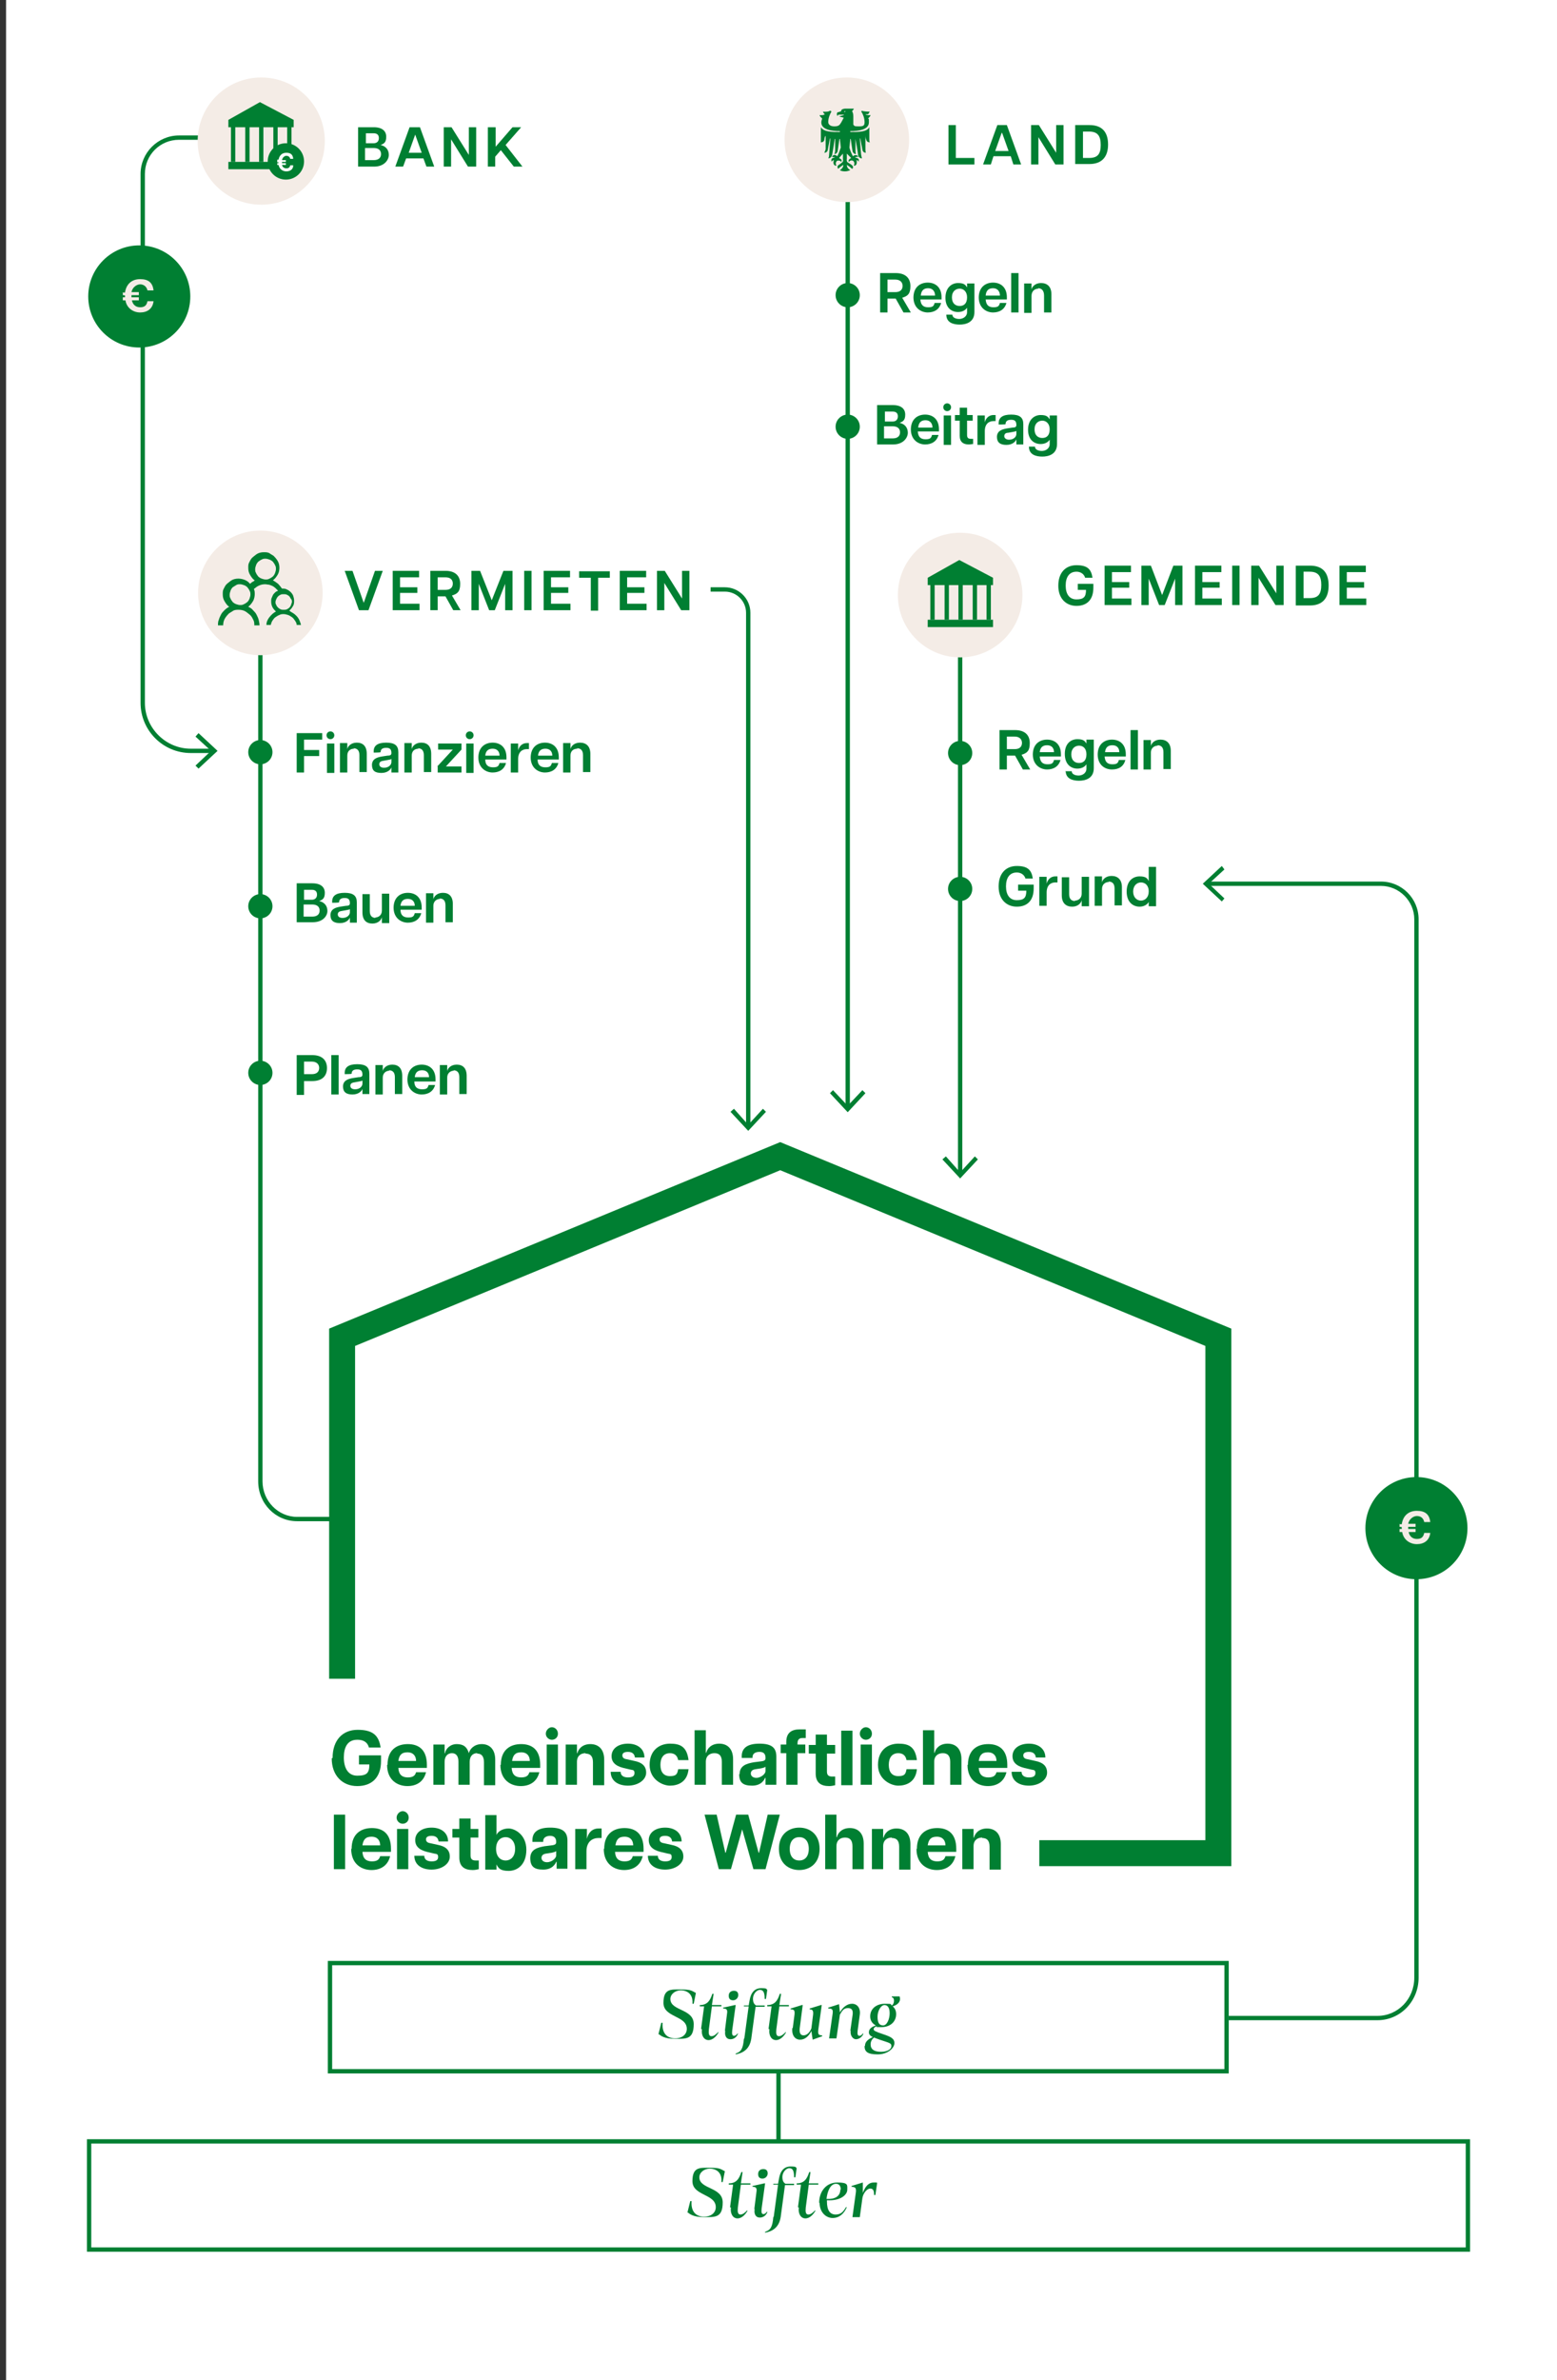 <?xml version="1.0" encoding="UTF-8"?><svg xmlns="http://www.w3.org/2000/svg" id="Ebene_1" version="1.1" viewBox="0 0 360 550"><rect x="0" y="0" width="360" height="550" fill="#333333" stroke="none"/><defs><style>.st0 {
        fill: #f4ece6;
      }

      .st1 {
        fill: #007f32;
      }

      .st2 {
        fill: #fff;
      }</style></defs><g id="HG"><rect class="st2" x="1.4" width="358.6" height="550"/></g><g id="Zeichnung_in_Pfad"><path class="st1" d="M284.2,479.1H75.8v-26h208.3v26h0ZM76.8,478.1h206.3v-24H76.8v24Z"/><polygon class="st1" points="284.7 431.2 240.3 431.2 240.3 425.2 278.7 425.2 278.7 311 180.4 270.4 82.1 311 82.1 387.9 76.1 387.9 76.1 307 180.4 263.9 181.6 264.4 284.7 307 284.7 431.2"/><path class="st1" d="M339.9,520.3H20.1v-26h319.8v26h0ZM21.1,519.3h317.8v-24H21.1v24Z"/><g><rect class="st1" x="195.5" y="39.9" width="1" height="216"/><polygon class="st1" points="191.9 252.6 192.6 251.9 196 255.5 199.4 251.9 200.1 252.6 196 257 191.9 252.6"/></g><circle class="st0" cx="195.8" cy="32.3" r="14.4"/><circle class="st1" cx="196" cy="68.2" r="2.8"/><circle class="st1" cx="196" cy="98.6" r="2.8"/><g><rect class="st1" x="221.5" y="137.6" width="1" height="133.7"/><polygon class="st1" points="217.9 267.9 218.7 267.2 222 270.9 225.4 267.2 226.1 267.9 222 272.3 217.9 267.9"/></g><circle cx="222" cy="137.6" r="2.8"/><circle class="st1" cx="222" cy="174" r="2.8"/><circle class="st1" cx="222" cy="205.4" r="2.8"/><g><path class="st1" d="M318.5,466.8h-34.4v-1h34.4c4.7,0,8.5-3.9,8.5-8.8v-244.6c0-4.2-3.5-7.7-7.7-7.7h-40.1v-1h40.1c4.8,0,8.7,3.9,8.7,8.7v244.6c0,5.4-4.2,9.8-9.5,9.8Z"/><polygon class="st1" points="282.5 200.1 283.1 200.9 279.5 204.2 283.1 207.6 282.5 208.3 278.1 204.2 282.5 200.1"/></g><path class="st1" d="M80.4,351.5h-11.7c-5,0-9-4.1-9-9.2v-196.6h1v196.6c0,4.5,3.6,8.2,8,8.2h11.7v1Z"/><g><path class="st1" d="M49.2,174h-5.1c-6.4,0-11.6-5.2-11.6-11.6V40.2c0-4.9,4-8.9,8.9-8.9h6.2v1h-6.2c-4.4,0-7.9,3.5-7.9,7.9v122.2c0,5.8,4.8,10.6,10.6,10.6h5.1s0,1,0,1Z"/><polygon class="st1" points="45.9 177.6 45.2 176.9 48.8 173.5 45.2 170.2 45.9 169.4 50.3 173.5 45.9 177.6"/></g><g><path class="st1" d="M173.5,260.2h-1v-118.6c0-2.7-2.2-4.9-4.9-4.9h-3.3v-1h3.3c3.2,0,5.9,2.6,5.9,5.9v118.6Z"/><polygon class="st1" points="177.1 256.9 176.4 256.2 173 259.9 169.7 256.2 168.9 256.9 173 261.3 177.1 256.9"/></g><circle class="st1" cx="60.2" cy="247.9" r="2.8"/><circle class="st1" cx="60.2" cy="209.4" r="2.8"/><circle class="st1" cx="60.2" cy="173.8" r="2.8"/><path class="st1" d="M200.7,26.4c.2-.2.3-.5.4-.6,0,0-.9,0-1.4-.1,0,0,0,0,0,0-.1,0-.2,0-.3-.1-.2,0-.3.1-.2.3.3.4.7,1.4.7,2.3s-.3,1-1.4,1-.9-.1-1.2-.4c0-.5,0-1,0-1.6s0-1.1-.3-1.5c.2-.2.4-.4.4-.6h-1.8c-.8,0-1.2.3-1.1.6l-.6.2c-.3,0-.4.2-.4.4s0,.4.2.5h0c0-.1,0-.3.3-.3h1.1c0,0,0,0,0,.1l-1.1.3,1.1.3c-.2.3-.3.6-.5.9,0,.1-.2.3-.3.5-.3.5-.8.6-1.4.6-1,0-1.4-.5-1.4-1,0-.9.4-1.9.7-2.3,0-.1,0-.3-.2-.3-.1,0-.2,0-.3.1,0,0,0,0,0,0-.5.2-1.4.1-1.4.1,0,.2.2.4.4.6-.3.3-1.2.2-1.2.2,0,.2.3.5.6.8-.1.3-.2.6-.2.9,0,1.7,2.5,2,4.3,2v.2c-1.9,0-3.7,0-4.4-1.1,0,.1,0,.3,0,.4h0v2.4c0,.5,0,.7,0,.7,0,0,.7,0,.8-.6,0-.3.1-.6.2-.9,0,0,0,0,.1.1v3c-.2.6-.3.8-.3.8,0,0,.7,0,.8-.7.1-.7.4-2,.5-2.6,0,0,.1,0,.1,0l-.3,3.7c0,.7-.2.9-.2.9,0,0,.7,0,.9-.8.2-1,.5-3,.6-3.7,0,0,.1,0,.1,0v2.6c0,.7-.2.9-.2.9,0,0,.7,0,.8-.8.1-.8.3-2,.4-2.7h.1l.2,2c-.3.8-.5,1.5-.8,2l-.3-.2c-.3-.2-.8-.1-.9.4,0,0,.3-.1.7.1-.6,0-1.1.3-.8,1,0,0,0-.3.5-.4h0c0,.1-.1.3-.1.5,0,.6.3.8.7.8-.3-.5-.1-1.1.3-1.2.3,0,.6,0,.8.3.2-.2.1-.6-.2-.7l-.3-.2.9-1v1.2c.1.6,0,.7-.4,1-.3.2-.5.4-.7.5-.3.3-.1.7,0,.8.2-.2.7-.6,1.2-.9,0,.4-.2.7-.5,1l-.3.2c.2.2.7.3,1.2.3s1-.2,1.2-.3l-.3-.2c-.3-.2-.5-.6-.5-1,.5.3,1,.7,1.2.9.2,0,.4-.5,0-.8-.2-.2-.4-.3-.7-.5-.4-.2-.6-.4-.5-1v-1.2c0,0,1,1,1,1l-.3.2c-.3.2-.4.5-.2.7.1-.2.4-.4.8-.3.4.1.6.7.3,1.2.3,0,.7-.1.7-.8s0-.3-.1-.5h0c.5,0,.5.4.5.4.3-.7-.2-.9-.8-1,.4-.3.7-.1.7-.1,0-.5-.6-.5-.9-.4l-.3.2c-.3-.6-.6-1.2-.8-2l.2-2h.1c.1.8.3,2,.4,2.7.1.8.8.8.8.8,0,0-.1-.3-.1-.9v-2.6s0,0,0,0c.1.6.5,2.7.6,3.7.1.8.9.8.9.8,0,0-.1-.3-.2-.9l-.3-3.7c0,0,.1,0,.1,0,.1.6.4,1.9.5,2.6.1.7.8.7.8.7,0,0-.1-.2-.1-.8v-3c-.1,0,0,0,0-.1,0,.3.1.7.2.9.1.6.8.6.8.6,0,0-.1-.2-.1-.7v-2.4h0c0-.1,0-.2,0-.4-.6,1.1-2.4,1.1-4.4,1.1v-.2c1.8,0,4.3-.3,4.3-2s0-.5-.2-.9c.2-.2.5-.5.6-.8,0,0-.9.1-1.2-.2M195.4,25.9c-.1,0-.2,0-.2-.2,0,0,0,0,0,0h.3s0,0,0,0c0,0-.1.2-.2.2"/><g><circle class="st1" cx="32.2" cy="68.5" r="11.8"/><path class="st0" d="M28.3,67.6h.6c.3-2,1.6-3.1,3.5-3.1s2.9.8,3.1,2.6h-1.4c-.2-.9-.9-1.4-1.7-1.4s-1.8.7-2,1.8h1.7v.7h-1.7c0,.2,0,.4,0,.5h1.7v.7h-1.6c.2,1,.9,1.6,1.9,1.6s1.5-.4,1.7-1.4h1.4c-.2,1.8-1.5,2.6-3.1,2.6s-3.1-1-3.4-2.8h-.6v-.7h.5c0-.1,0-.2,0-.4h0c0-.1-.5-.1-.5-.1v-.7h0Z"/></g><g><circle class="st1" cx="327.5" cy="353.1" r="11.8"/><path class="st0" d="M323.5,352.2h.6c.3-2,1.6-3.1,3.5-3.1s2.9.8,3.1,2.6h-1.4c-.2-1-.9-1.4-1.7-1.4s-1.8.7-2,1.8h1.7v.7h-1.7c0,.2,0,.4,0,.5h1.7v.7h-1.6c.2,1,.9,1.6,1.9,1.6s1.5-.4,1.7-1.4h1.4c-.2,1.8-1.5,2.6-3.1,2.6s-3.1-1-3.4-2.8h-.6v-.7h.5v-.4h0c0-.1-.5-.1-.5-.1v-.7h0Z"/></g><circle class="st0" cx="222" cy="137.5" r="14.4"/><circle class="st0" cx="60.2" cy="137" r="14.4"/><g><polygon class="st1" points="221.8 129.4 214.5 133.5 214.5 135.2 215.1 135.2 215.1 143.2 216.1 143.2 216.1 135.2 218.4 135.2 218.4 143.2 219.4 143.2 219.4 135.2 221.6 135.2 221.6 143.2 222.6 143.2 222.6 135.2 224.9 135.2 224.9 143.2 225.9 143.2 225.9 135.2 228.1 135.2 228.1 143.2 229.1 143.2 229.1 135.2 229.6 135.2 229.6 133.5 221.8 129.4"/><rect class="st1" x="214.5" y="143.2" width="15.1" height="1.7"/></g><path class="st1" d="M67.3,141.4c.6.3,1.1.7,1.5,1.2.4.5.6,1.1.8,1.8h-1c0-.4-.2-.7-.4-1s-.4-.6-.7-.8-.6-.4-.9-.5c-.3-.1-.7-.2-1-.2s-.7,0-1,.2c-.3.1-.6.3-.9.5s-.5.5-.7.8-.3.6-.4,1h-1c0-.7.3-1.3.7-1.8.4-.5.9-1,1.5-1.3-.3-.3-.6-.6-.8-1-.2-.4-.3-.8-.3-1.3,0-.3,0-.6.1-.8s.2-.5.3-.7.3-.4.5-.6c.2-.2.4-.3.7-.4-.2-.2-.4-.4-.6-.6-.2-.2-.5-.4-.7-.5s-.5-.2-.8-.3c-.3,0-.6-.1-.9-.1-.5,0-1,.1-1.4.3-.5.2-.8.5-1.2.8.2.4.2.8.2,1.2s-.1,1.1-.4,1.6-.6.9-1.1,1.3c.4.2.8.4,1.1.8.3.3.6.6.8,1,.2.4.4.8.5,1.2.1.4.2.9.2,1.3h-1.2c0-.5,0-.9-.3-1.4-.2-.4-.4-.8-.8-1.1s-.7-.6-1.1-.8-.9-.3-1.4-.3-1,0-1.4.3-.8.4-1.1.8c-.3.3-.6.7-.8,1.1s-.3.9-.3,1.4h-1.2c0-.4,0-.9.2-1.3.1-.4.3-.8.5-1.2s.5-.7.8-1,.7-.6,1.1-.8c-.5-.3-.8-.8-1.1-1.3s-.4-1-.4-1.6,0-.9.3-1.4c.2-.4.4-.8.8-1.1s.7-.6,1.1-.8.9-.3,1.4-.3,1,.1,1.5.3.9.5,1.2.9c.2-.1.3-.3.5-.4.2-.1.4-.2.6-.4-.5-.3-.8-.8-1.1-1.3s-.4-1-.4-1.6,0-.9.3-1.4c.2-.4.4-.8.8-1.1s.7-.6,1.1-.8.9-.3,1.4-.3,1,0,1.4.3.8.4,1.1.8c.3.3.6.7.8,1.1.2.4.3.9.3,1.4s-.1,1.1-.4,1.6-.6.9-1.1,1.3c.4.2.8.5,1.2.8.3.3.6.7.9,1.1.4,0,.8,0,1.1.2.3.1.7.4.9.6.3.3.5.6.6.9s.2.7.2,1.1,0,.9-.3,1.3c-.2.4-.5.7-.8,1h0ZM55.5,139.8c.3,0,.6,0,.9-.2.3-.1.5-.3.8-.5.2-.2.4-.5.5-.8s.2-.6.2-.9c0-.3,0-.6-.2-.9-.1-.3-.3-.5-.5-.8-.2-.2-.5-.4-.8-.5s-.6-.2-.9-.2c-.3,0-.6,0-.9.2s-.5.3-.8.5c-.2.2-.4.5-.5.8s-.2.6-.2.9c0,.3,0,.6.2.9.1.3.3.5.5.8.2.2.5.4.8.5s.6.2.9.2ZM59,131.5c0,.3,0,.6.2.9.1.3.3.5.5.8.2.2.5.4.8.5s.6.2.9.2c.3,0,.6,0,.9-.2.3-.1.5-.3.8-.5.2-.2.4-.5.5-.8s.2-.6.2-.9c0-.3,0-.6-.2-.9-.1-.3-.3-.5-.5-.8-.2-.2-.5-.4-.8-.5s-.6-.2-.9-.2c-.3,0-.6,0-.9.2-.3.1-.5.3-.8.5-.2.2-.4.5-.5.8s-.2.6-.2.9ZM65.6,137.3c-.3,0-.5,0-.7.1-.2.1-.4.2-.6.4s-.3.4-.4.6-.2.5-.2.7,0,.5.2.7c0,.2.2.4.4.6s.4.3.6.4c.2.1.5.1.7.1s.5,0,.7-.1c.2-.1.4-.2.6-.4s.3-.4.4-.6c0-.2.2-.5.2-.7s0-.5-.2-.7-.2-.4-.4-.6-.4-.3-.6-.4c-.2-.1-.5-.1-.7-.1Z"/><circle class="st0" cx="60.4" cy="32.6" r="14.7"/><rect class="st1" x="179.5" y="478.9" width="1" height="15.7"/><g><polygon class="st1" points="60.1 23.6 52.8 27.7 52.8 29.4 53.4 29.4 53.4 37.4 54.4 37.4 54.4 29.4 56.7 29.4 56.7 37.4 57.7 37.4 57.7 29.4 59.9 29.4 59.9 37.4 60.9 37.4 60.9 29.4 63.2 29.4 63.2 37.4 64.2 37.4 64.2 29.4 66.4 29.4 66.4 37.4 67.4 37.4 67.4 29.4 67.9 29.4 67.9 27.7 60.1 23.6"/><rect class="st1" x="52.8" y="37.4" width="15.2" height="1.7"/></g><g><circle class="st1" cx="66.1" cy="37.3" r="4.2"/><path class="st2" d="M64.1,36.9h.3c.2-1,.8-1.6,1.8-1.6s1.5.4,1.6,1.4h-.7c-.1-.5-.5-.7-.9-.7s-.9.4-1,1h.9v.4h-.9v.3h.9v.4h-.9c.1.5.5.8,1,.8s.8-.2.9-.7h.7c0,1-.8,1.4-1.6,1.4s-1.6-.5-1.8-1.5h-.3v-.4h.3v-.2h0c0,0-.3,0-.3,0,0,0,0-.4,0-.4Z"/></g></g><g id="Text_in_Pfade"><g><path class="st1" d="M219.3,28.9h1.7v7.6h4.3v1.5h-6v-9.1h0Z"/><path class="st1" d="M230.6,28.9h2.2l3.3,9.1h-1.8l-.6-1.9h-4l-.6,1.9h-1.8l3.3-9.1h0ZM233.2,34.9l-1.5-4.2h-.1l-1.5,4.2h3.1,0Z"/><path class="st1" d="M238.4,28.9h1.8l4,6.4h0v-6.4h1.7v9.1h-1.9l-3.9-6.3h0v6.3h-1.7v-9.1h0Z"/><path class="st1" d="M248.6,28.9h3.3c2.9,0,4.3,1.6,4.3,4.5s-1.5,4.5-4.3,4.5h-3.3v-9.1h0ZM254.5,33.5c0-2.1-.7-3.1-2.7-3.1h-1.4v6.1h1.4c2,0,2.7-.9,2.7-3Z"/></g><g><path class="st1" d="M79.7,131.9h1.8l2.6,7.4h0l2.6-7.4h1.8l-3.3,9.1h-2.2l-3.3-9.1Z"/><path class="st1" d="M90.8,131.9h6.1v1.5h-4.4v2.3h4v1.3h-4v2.5h4.5v1.5h-6.2v-9.1h0Z"/><path class="st1" d="M99.4,131.9h3.6c2.3,0,3.4,1.2,3.4,3s-.6,2.3-1.9,2.7l2,3.4h-1.7l-1.8-3.2h-1.8v3.2h-1.7v-9.1h0ZM104.7,134.9c0-.9-.5-1.5-1.7-1.5h-1.8v2.9h1.8c1.2,0,1.7-.6,1.7-1.5Z"/><path class="st1" d="M108.9,131.9h2.1l2.7,6.8,2.7-6.8h2.1v9.1h-1.7v-6.1h0l-2.4,6.1h-1.3l-2.4-6.1h0v6.1h-1.7v-9.1h0Z"/><path class="st1" d="M121.2,131.9h1.7v9.1h-1.7v-9.1Z"/><path class="st1" d="M125.7,131.9h6.1v1.5h-4.4v2.3h4v1.3h-4v2.5h4.5v1.5h-6.2v-9.1h0Z"/><path class="st1" d="M136.6,133.5h-2.7v-1.5h7.1v1.5h-2.7v7.6h-1.7v-7.6Z"/><path class="st1" d="M143.3,131.9h6.1v1.5h-4.4v2.3h4v1.3h-4v2.5h4.5v1.5h-6.2v-9.1h0Z"/><path class="st1" d="M151.9,131.9h1.8l4,6.4h0v-6.4h1.7v9.1h-1.9l-3.9-6.3h0v6.3h-1.7v-9.1h0Z"/></g><g><path class="st1" d="M82.8,29.4h3.6c2,0,2.9.9,2.9,2.2s-.5,1.6-1.3,1.9c1.3.3,1.9,1.2,1.9,2.3s-1,2.7-3.4,2.7h-3.7v-9.1ZM87.6,31.9c0-.8-.5-1.1-1.2-1.1h-1.8v2.3h1.8c.7,0,1.2-.4,1.2-1.2ZM88.1,35.6c0-.8-.5-1.4-1.7-1.4h-2v2.8h2c1.2,0,1.7-.6,1.7-1.4Z"/><path class="st1" d="M94.9,29.4h2.2l3.3,9.1h-1.8l-.7-1.9h-4l-.7,1.9h-1.8s3.3-9.1,3.3-9.1ZM97.5,35.3l-1.5-4.2h0l-1.5,4.2h3.1,0Z"/><path class="st1" d="M102.6,29.4h1.8l4,6.4h0v-6.4h1.7v9.1h-1.9l-3.9-6.3h0v6.3h-1.7v-9.1h0Z"/><path class="st1" d="M112.9,29.4h1.7v4.5l3.9-4.5h2l-3.6,4.1,3.9,5h-2l-3-3.8-1.3,1.5v2.3h-1.7v-9.1h0Z"/></g><g><path class="st1" d="M68.6,169.4h5.9v1.5h-4.2v2.4h3.5v1.4h-3.5v3.8h-1.7v-9.1h0Z"/><path class="st1" d="M75.5,169.9c0-.5.4-.9.9-.9s.9.4.9.9-.4.9-.9.9-.9-.4-.9-.9ZM75.6,171.8h1.7v6.8h-1.7v-6.8Z"/><path class="st1" d="M81.9,173c-.9,0-1.6.5-1.6,1.6v3.9h-1.7v-6.8h1.7v1.4h0c.1-.6.8-1.5,2.2-1.5s2.3.8,2.3,2.6v4.2h-1.7v-3.9c0-1.1-.5-1.6-1.4-1.6Z"/><path class="st1" d="M86,176.8c0-1.4,1.1-1.8,2.3-2l1.3-.2c.7,0,.9-.2.9-.6h0c0-1-.5-1.2-1.2-1.2s-1.3.2-1.3,1h0c0,.1-1.6.1-1.6.1v-.3c0-1.3.9-2,2.9-2s2.8.7,2.8,2.2v4.7h-1.6v-1.2h0c-.1.4-.8,1.3-2.3,1.3s-2.2-.5-2.2-1.9h0ZM90.5,176.2v-.9c0,.2-.4.2-.8.3l-1.1.2c-.7.1-.9.4-.9.8s.3.8,1.1.8c1.1,0,1.7-.7,1.7-1.3h0Z"/><path class="st1" d="M96.8,173c-.9,0-1.6.5-1.6,1.6v3.9h-1.7v-6.8h1.7v1.4h0c.1-.6.8-1.5,2.2-1.5s2.3.8,2.3,2.6v4.2h-1.7v-3.9c0-1.1-.5-1.6-1.4-1.6Z"/><path class="st1" d="M101.1,177.1l3.6-3.9h-3.4v-1.4h5.4v1.4l-3.6,3.9h3.6v1.4h-5.5s0-1.4,0-1.4Z"/><path class="st1" d="M107.7,169.9c0-.5.4-.9.9-.9s.9.4.9.9-.4.9-.9.9-.9-.4-.9-.9ZM107.8,171.8h1.7v6.8h-1.7v-6.8Z"/><path class="st1" d="M110.6,175.1c0-2.5,1.6-3.5,3.3-3.5s3.2,1,3.2,3.4,0,.4,0,.5h-4.9c0,1.3.7,1.8,1.8,1.8s1.3-.3,1.5-1h1.5c-.4,1.5-1.6,2.2-3.1,2.2s-3.3-1-3.3-3.5h0ZM115.5,174.6c0-.9-.5-1.6-1.6-1.6s-1.6.6-1.7,1.6h3.3,0Z"/><path class="st1" d="M118.1,171.8h1.7v1.6h0c.2-.9.9-1.7,2-1.7s.3,0,.5,0v1.4c-.2,0-.3,0-.5,0-1.1,0-2,.7-2,2.3v3.1h-1.7v-6.8h0Z"/><path class="st1" d="M122.7,175.1c0-2.5,1.6-3.5,3.3-3.5s3.2,1,3.2,3.4,0,.4,0,.5h-4.9c0,1.3.7,1.8,1.8,1.8s1.3-.3,1.5-1h1.5c-.4,1.5-1.6,2.2-3.1,2.2s-3.3-1-3.3-3.5h0ZM127.7,174.6c0-.9-.5-1.6-1.6-1.6s-1.6.6-1.7,1.6h3.3,0Z"/><path class="st1" d="M133.5,173c-.9,0-1.6.5-1.6,1.6v3.9h-1.7v-6.8h1.7v1.4h0c.1-.6.8-1.5,2.2-1.5s2.4.8,2.4,2.6v4.2h-1.7v-3.9c0-1.1-.5-1.6-1.4-1.6Z"/></g><g><path class="st1" d="M68.6,204.1h3.6c2,0,2.9.9,2.9,2.2s-.5,1.6-1.3,1.9c1.3.3,1.9,1.2,1.9,2.3s-1,2.6-3.4,2.6h-3.7v-9.1h0ZM73.3,206.7c0-.8-.5-1.1-1.2-1.1h-1.8v2.3h1.8c.7,0,1.2-.4,1.2-1.2ZM73.9,210.4c0-.8-.5-1.4-1.7-1.4h-2v2.8h2c1.2,0,1.7-.6,1.7-1.4Z"/><path class="st1" d="M76.4,211.5c0-1.4,1.1-1.8,2.3-2l1.3-.2c.7,0,.9-.2.9-.6h0c0-1-.5-1.2-1.2-1.2s-1.3.2-1.3,1h0c0,.1-1.6.1-1.6.1v-.3c0-1.3.9-2,2.9-2s2.8.7,2.8,2.2v4.7h-1.6v-1.2h0c-.1.4-.8,1.3-2.3,1.3s-2.2-.6-2.2-1.9h0ZM80.9,210.9v-.9c0,.2-.4.2-.8.3l-1.1.2c-.7.1-.9.4-.9.8s.3.8,1.1.8c1.1,0,1.7-.7,1.7-1.3h0Z"/><path class="st1" d="M86.7,212c.9,0,1.6-.6,1.6-1.6v-3.9h1.7v6.8h-1.7v-1.4h0c-.1.6-.8,1.5-2.2,1.5s-2.3-.8-2.3-2.6v-4.2h1.7v3.9c0,1.1.5,1.6,1.4,1.6Z"/><path class="st1" d="M91,209.8c0-2.5,1.6-3.5,3.3-3.5s3.2,1,3.2,3.4,0,.4,0,.5h-4.9c0,1.3.7,1.8,1.8,1.8s1.3-.3,1.5-1h1.5c-.4,1.5-1.6,2.2-3.1,2.2s-3.3-1-3.3-3.5h0ZM95.9,209.3c0-.9-.5-1.6-1.6-1.6s-1.6.6-1.7,1.6h3.3,0Z"/><path class="st1" d="M101.8,207.7c-.9,0-1.6.6-1.6,1.6v3.9h-1.7v-6.8h1.7v1.4h0c.1-.6.8-1.5,2.2-1.5s2.3.8,2.3,2.6v4.2h-1.7v-3.9c0-1.1-.5-1.6-1.4-1.6Z"/></g><g><path class="st1" d="M68.6,243.8h3.6c2.3,0,3.4,1.2,3.4,3s-1.1,3-3.4,3h-1.9v3.2h-1.7v-9.1h0ZM73.8,246.8c0-.9-.6-1.5-1.7-1.5h-1.8v2.9h1.8c1.2,0,1.7-.6,1.7-1.5Z"/><path class="st1" d="M76.6,243.8h1.7v9.1h-1.7v-9.1Z"/><path class="st1" d="M79.3,251.1c0-1.4,1.1-1.8,2.3-2l1.3-.2c.7,0,.9-.2.9-.6h0c0-1-.5-1.2-1.2-1.2s-1.3.2-1.3,1h0c0,.1-1.6.1-1.6.1v-.3c0-1.3.9-2,2.9-2s2.8.7,2.8,2.2v4.7h-1.6v-1.2h0c-.1.4-.8,1.3-2.3,1.3s-2.2-.6-2.2-1.9h0ZM83.8,250.5v-.9c0,.2-.4.2-.8.3l-1.1.2c-.7.1-.9.4-.9.8s.3.8,1.1.8c1.1,0,1.7-.7,1.7-1.3h0Z"/><path class="st1" d="M90.1,247.4c-.9,0-1.6.6-1.6,1.6v3.9h-1.7v-6.8h1.7v1.4h0c.1-.6.8-1.5,2.2-1.5s2.3.8,2.3,2.6v4.2h-1.7v-3.9c0-1.1-.5-1.6-1.4-1.6Z"/><path class="st1" d="M94.2,249.5c0-2.5,1.6-3.5,3.3-3.5s3.2,1,3.2,3.4,0,.4,0,.5h-4.9c0,1.3.7,1.8,1.8,1.8s1.3-.3,1.5-1h1.5c-.4,1.5-1.6,2.2-3.1,2.2s-3.3-1-3.3-3.5h0ZM99.2,248.9c0-.9-.5-1.6-1.6-1.6s-1.6.6-1.7,1.6h3.3,0Z"/><path class="st1" d="M105,247.4c-.9,0-1.6.6-1.6,1.6v3.9h-1.7v-6.8h1.7v1.4h0c.1-.6.8-1.5,2.2-1.5s2.3.8,2.3,2.6v4.2h-1.7v-3.9c0-1.1-.5-1.6-1.4-1.6Z"/></g><g><path class="st1" d="M76.9,406.2c0-4.1,2.3-6.5,5.8-6.5s4.9,1.3,5.3,4.1h-2.7c-.4-1.5-1.6-1.8-2.7-1.8-2.3,0-3.1,1.8-3.1,4.1s.9,4.2,3.1,4.2,2.8-.6,2.8-2.6h-2.4v-2.1h5.1v1.3c0,3.8-2.1,5.8-5.5,5.8s-5.9-2.4-5.9-6.4h0Z"/><path class="st1" d="M89.6,407.8c0-3.5,2.2-4.8,4.7-4.8s4.4,1.3,4.4,4.8,0,.5,0,.7h-6.6c.1,1.6.9,2.2,2.2,2.2s1.7-.5,1.9-1.2h2.3c-.5,2.1-2.1,3.2-4.3,3.2s-4.7-1.3-4.7-4.9h0ZM96.2,406.9c0-1.1-.6-2-2-2s-1.9.7-2.1,2h4.2Z"/><path class="st1" d="M110.3,405.1c-.9,0-1.7.6-1.7,2v5.3h-2.6v-5.3c0-1.4-.6-2-1.5-2s-1.7.6-1.7,2v5.3h-2.6v-9.3h2.6v2h.1c.1-.9,1.1-2.1,2.7-2.1s2.4.7,2.8,2.1c.2-.9,1.2-2.1,3-2.1s3.1,1.2,3.1,3.6v5.9h-2.6v-5.3c0-1.4-.6-2-1.5-2h0Z"/><path class="st1" d="M115.8,407.8c0-3.5,2.2-4.8,4.7-4.8s4.4,1.3,4.4,4.8,0,.5,0,.7h-6.6c.1,1.6.9,2.2,2.2,2.2s1.7-.5,1.9-1.2h2.3c-.5,2.1-2.1,3.2-4.3,3.2s-4.7-1.3-4.7-4.9h0ZM122.5,406.9c0-1.1-.6-2-2-2s-1.9.7-2.1,2h4.2Z"/><path class="st1" d="M126.2,400.6c0-.8.7-1.5,1.4-1.5s1.4.6,1.4,1.5-.7,1.4-1.4,1.4-1.4-.6-1.4-1.4ZM126.4,403.1h2.6v9.3h-2.6v-9.3Z"/><path class="st1" d="M135.4,405.1c-1.1,0-2,.6-2,2v5.3h-2.6v-9.3h2.6v2h.1c.2-.9,1.1-2.1,3-2.1s3.2,1.2,3.2,3.6v5.9h-2.6v-5.3c0-1.4-.6-2-1.7-2h0Z"/><path class="st1" d="M141.1,409.4h2.4c0,.9.7,1.3,1.7,1.3s1.5-.3,1.5-1-.3-.7-.9-.8l-1.7-.4c-2-.5-2.7-1.5-2.7-2.7,0-1.8,1.6-2.9,3.8-2.9s3.8,1.2,3.8,3.2h-2.2c-.1-.9-.7-1.3-1.6-1.3s-1.3.3-1.3.8.3.8,1,.9l1.8.4c1.5.3,2.7,1,2.7,2.7s-1.9,3-4.2,3-4-1.1-4-3.2h0Z"/><path class="st1" d="M150.2,407.8c0-3.5,2.4-4.9,4.7-4.9s3.9.6,4.3,3.8h-2.4c-.2-1.1-.9-1.6-1.9-1.6-1.5,0-2.2,1.1-2.2,2.7s.7,2.6,2.2,2.6,1.7-.5,1.9-1.6h2.4c-.3,3.1-2.6,3.8-4.3,3.8s-4.7-1.4-4.7-4.8h0Z"/><path class="st1" d="M165.2,405.1c-1.1,0-2,.6-2,2v5.3h-2.6v-12.6h2.6v5.2h.1c.2-.9,1.1-2.1,3-2.1s3.2,1.2,3.2,3.6v5.9h-2.6v-5.3c0-1.4-.6-2-1.7-2h0Z"/><path class="st1" d="M171,410c0-2.1,1.7-2.5,3.3-2.8l1.6-.2c.9-.1,1.1-.3,1.1-.8h0c0-1.1-.6-1.4-1.4-1.4s-1.6.3-1.6,1.2v.2h-2.5v-.4c0-1.8,1.2-2.9,4.1-2.9s3.9,1,3.9,3v6.5h-2.5v-1.6h-.1c-.2.5-.9,1.8-3,1.8s-3-.7-3-2.7h0ZM177,409.2v-1c-.1.2-.6.3-1,.4l-1.3.2c-.8.1-1.1.5-1.1,1s.4,1,1.3,1,2.1-.8,2.1-1.6Z"/><path class="st1" d="M184.9,399.6h1.4v2h-.8c-.8,0-1.1.5-1.1,1.2v.3h1.8v2h-1.8v7.3h-2.6v-7.3h-1.3v-2h1.3v-.6c0-2.1,1.2-2.9,3.1-2.9h0Z"/><path class="st1" d="M188.6,409.7v-4.5h-1.6v-2h1.6v-2.4h2.6v2.4h1.9v2h-1.9v4.1c0,.7.2,1.2,1.2,1.2s.4,0,.7,0v2c-.4.1-.9.2-1.4.2-1.9,0-3.1-.8-3.1-2.9h0Z"/><path class="st1" d="M194.5,399.9h2.6v12.6h-2.6v-12.6Z"/><path class="st1" d="M198.8,400.6c0-.8.7-1.5,1.4-1.5s1.4.6,1.4,1.5-.7,1.4-1.4,1.4-1.4-.6-1.4-1.4ZM199,403.1h2.6v9.3h-2.6v-9.3Z"/><path class="st1" d="M203,407.8c0-3.5,2.4-4.9,4.7-4.9s3.9.6,4.3,3.8h-2.4c-.2-1.1-.9-1.6-1.9-1.6-1.5,0-2.2,1.1-2.2,2.7s.7,2.6,2.2,2.6,1.7-.5,1.9-1.6h2.4c-.3,3.1-2.6,3.8-4.3,3.8s-4.7-1.4-4.7-4.8h0Z"/><path class="st1" d="M218,405.1c-1.1,0-2,.6-2,2v5.3h-2.6v-12.6h2.6v5.2h.1c.2-.9,1.1-2.1,3-2.1s3.2,1.2,3.2,3.6v5.9h-2.6v-5.3c0-1.4-.6-2-1.7-2h0Z"/><path class="st1" d="M223.8,407.8c0-3.5,2.2-4.8,4.7-4.8s4.4,1.3,4.4,4.8,0,.5,0,.7h-6.6c.1,1.6.9,2.2,2.2,2.2s1.7-.5,1.9-1.2h2.3c-.5,2.1-2.1,3.2-4.3,3.2s-4.7-1.3-4.7-4.9h0ZM230.4,406.9c0-1.1-.6-2-2-2s-1.9.7-2.1,2h4.1Z"/><path class="st1" d="M233.8,409.4h2.4c0,.9.7,1.3,1.7,1.3s1.5-.3,1.5-1-.3-.7-.9-.8l-1.7-.4c-2-.5-2.7-1.5-2.7-2.7,0-1.8,1.6-2.9,3.8-2.9s3.8,1.2,3.8,3.2h-2.2c-.1-.9-.7-1.3-1.6-1.3s-1.3.3-1.3.8.3.8,1,.9l1.8.4c1.5.3,2.7,1,2.7,2.7s-1.9,3-4.2,3-4-1.1-4-3.2h0Z"/><path class="st1" d="M77.2,419.3h2.6v12.6h-2.6v-12.6Z"/><path class="st1" d="M81.3,427.2c0-3.5,2.2-4.8,4.7-4.8s4.4,1.3,4.4,4.8,0,.5,0,.7h-6.6c.1,1.6.9,2.2,2.2,2.2s1.7-.5,1.9-1.2h2.3c-.5,2.1-2.1,3.2-4.3,3.2s-4.7-1.3-4.7-4.9h0ZM87.9,426.4c0-1.1-.6-2-2-2s-1.9.7-2.1,2h4.2Z"/><path class="st1" d="M91.7,420c0-.8.7-1.5,1.4-1.5s1.4.6,1.4,1.5-.7,1.4-1.4,1.4-1.4-.6-1.4-1.4ZM91.8,422.6h2.6v9.3h-2.6v-9.3Z"/><path class="st1" d="M95.8,428.8h2.3c0,.9.7,1.3,1.7,1.3s1.5-.3,1.5-1-.3-.7-.9-.8l-1.7-.4c-2-.5-2.7-1.5-2.7-2.7,0-1.8,1.6-2.9,3.8-2.9s3.8,1.2,3.8,3.2h-2.2c-.1-.9-.7-1.3-1.6-1.3s-1.3.3-1.3.8.3.8,1,.9l1.8.4c1.5.3,2.7,1,2.7,2.7s-1.9,3-4.2,3-4-1.1-4-3.2h0Z"/><path class="st1" d="M106.2,429.1v-4.5h-1.6v-2h1.6v-2.4h2.6v2.4h1.8v2h-1.8v4.1c0,.7.2,1.2,1.2,1.2s.4,0,.7,0v2c-.4.1-.9.2-1.4.2-1.9,0-3.1-.8-3.1-2.9h0Z"/><path class="st1" d="M114.8,430.6v1.4h-2.6v-12.6h2.6v4.6c.3-.8,1.4-1.5,2.8-1.5s4.1,1.4,4.1,4.9-2.1,4.9-4.1,4.9-2.4-.7-2.8-1.5ZM119.1,427.2c0-1.8-1.1-2.7-2.2-2.7s-2.2.8-2.2,2.7,1.1,2.7,2.2,2.7,2.2-.8,2.2-2.7Z"/><path class="st1" d="M122.6,429.4c0-2.1,1.7-2.5,3.3-2.8l1.6-.2c.9-.1,1.1-.3,1.1-.8h0c0-1.1-.7-1.4-1.4-1.4s-1.6.3-1.6,1.2v.2h-2.5v-.4c0-1.8,1.2-2.9,4.1-2.9s4,1,4,3v6.5h-2.5v-1.6h-.1c-.2.5-.9,1.8-3,1.8s-3-.7-3-2.7h0ZM128.6,428.7v-1c-.1.2-.6.3-1,.4l-1.3.2c-.8.1-1.1.5-1.1,1s.4,1,1.3,1,2.1-.8,2.1-1.6Z"/><path class="st1" d="M133.1,422.6h2.6v2.3h0c.3-1.4,1.2-2.4,2.7-2.4s.4,0,.7,0v2.2c-.3,0-.5,0-.7,0-1.4,0-2.8.8-2.8,3.1v4.1h-2.6v-9.3h0Z"/><path class="st1" d="M139.7,427.2c0-3.5,2.2-4.8,4.7-4.8s4.4,1.3,4.4,4.8,0,.5,0,.7h-6.6c.1,1.6.9,2.2,2.2,2.2s1.7-.5,1.9-1.2h2.3c-.5,2.1-2.1,3.2-4.3,3.2s-4.7-1.3-4.7-4.9h0ZM146.4,426.4c0-1.1-.6-2-2-2s-1.9.7-2.1,2h4.1Z"/><path class="st1" d="M149.7,428.8h2.4c0,.9.7,1.3,1.7,1.3s1.5-.3,1.5-1-.3-.7-.9-.8l-1.7-.4c-2-.5-2.7-1.5-2.7-2.7,0-1.8,1.6-2.9,3.8-2.9s3.8,1.2,3.8,3.2h-2.2c-.1-.9-.7-1.3-1.6-1.3s-1.3.3-1.3.8.3.8,1,.9l1.8.4c1.5.3,2.7,1,2.7,2.7s-1.9,3-4.2,3-4-1.1-4-3.2h0Z"/><path class="st1" d="M162.9,419.3h2.8l2,8.8h.1l2.4-8.8h2.8l2.4,8.8h.1l2-8.8h2.8l-3.3,12.6h-2.8l-2.6-9.2-2.6,9.2h-2.8l-3.3-12.6h0Z"/><path class="st1" d="M180.1,427.2c0-3.4,2.3-4.9,4.7-4.9s4.7,1.5,4.7,4.9-2.3,4.9-4.7,4.9-4.7-1.5-4.7-4.9ZM187,427.2c0-1.9-1-2.7-2.2-2.7s-2.2.8-2.2,2.7,1,2.7,2.2,2.7,2.2-.8,2.2-2.7Z"/><path class="st1" d="M195.4,424.6c-1.1,0-2,.6-2,2v5.3h-2.6v-12.6h2.6v5.2h.1c.2-.9,1.1-2.1,3-2.1s3.2,1.2,3.2,3.6v5.9h-2.6v-5.3c0-1.4-.6-2-1.7-2h0Z"/><path class="st1" d="M206.2,424.6c-1.1,0-2,.6-2,2v5.3h-2.6v-9.3h2.6v2h.1c.2-.9,1.1-2.1,3-2.1s3.2,1.2,3.2,3.6v5.9h-2.6v-5.3c0-1.4-.6-2-1.7-2h0Z"/><path class="st1" d="M212,427.2c0-3.5,2.2-4.8,4.7-4.8s4.4,1.3,4.4,4.8,0,.5,0,.7h-6.6c.1,1.6.9,2.2,2.2,2.2s1.7-.5,1.9-1.2h2.3c-.5,2.1-2.1,3.2-4.3,3.2s-4.7-1.3-4.7-4.9h0ZM218.6,426.4c0-1.1-.6-2-2-2s-1.9.7-2.1,2h4.1Z"/><path class="st1" d="M227.1,424.6c-1.1,0-2,.6-2,2v5.3h-2.6v-9.3h2.6v2h.1c.2-.9,1.1-2.1,3-2.1s3.2,1.2,3.2,3.6v5.9h-2.6v-5.3c0-1.4-.6-2-1.7-2h0Z"/></g><g><path class="st1" d="M203.5,63.1h3.6c2.3,0,3.4,1.2,3.4,3s-.6,2.3-1.9,2.7l2,3.4h-1.7l-1.8-3.2h-1.9v3.2h-1.7v-9.1h0ZM208.7,66.1c0-.9-.6-1.5-1.7-1.5h-1.8v2.9h1.8c1.2,0,1.7-.6,1.7-1.5Z"/><path class="st1" d="M211.2,68.8c0-2.5,1.6-3.5,3.3-3.5s3.2,1,3.2,3.4,0,.4,0,.5h-4.9c.1,1.3.7,1.8,1.8,1.8s1.3-.3,1.5-1h1.5c-.4,1.5-1.6,2.2-3.1,2.2s-3.3-1-3.3-3.5ZM216.2,68.3c0-.9-.5-1.7-1.6-1.7s-1.6.6-1.7,1.7h3.3,0Z"/><path class="st1" d="M218.7,72.7h1.5c0,.7.8,1,1.6,1s1.8-.5,1.8-1.6v-1h0c-.4.6-1.1,1-2.1,1-1.4,0-2.9-.9-2.9-3.3s1.5-3.4,2.9-3.4,1.7.4,2.1,1h0v-.9h1.7v6.6c0,2.4-2,2.9-3.4,2.9s-3.1-.4-3.1-2.3h0ZM223.6,68.7c0-1.3-.8-2-1.7-2s-1.8.6-1.8,2,.8,2,1.8,2,1.7-.6,1.7-2Z"/><path class="st1" d="M226.3,68.8c0-2.5,1.6-3.5,3.3-3.5s3.2,1,3.2,3.4,0,.4,0,.5h-4.9c.1,1.3.7,1.8,1.8,1.8s1.3-.3,1.5-1h1.5c-.4,1.5-1.6,2.2-3.1,2.2s-3.3-1-3.3-3.5ZM231.2,68.3c0-.9-.5-1.7-1.6-1.7s-1.6.6-1.7,1.7h3.3,0Z"/><path class="st1" d="M233.8,63.1h1.7v9.1h-1.7v-9.1Z"/><path class="st1" d="M240.1,66.7c-.9,0-1.6.6-1.6,1.7v3.9h-1.7v-6.8h1.7v1.4h0c.1-.6.8-1.5,2.2-1.5s2.4.8,2.4,2.6v4.2h-1.7v-3.9c0-1.1-.5-1.7-1.4-1.7Z"/></g><g><path class="st1" d="M202.8,93.6h3.6c2,0,2.9.9,2.9,2.2s-.5,1.6-1.3,1.9c1.3.3,1.9,1.2,1.9,2.3s-1,2.7-3.4,2.7h-3.7v-9.1ZM207.6,96.2c0-.8-.5-1.1-1.2-1.1h-1.8v2.3h1.8c.7,0,1.2-.4,1.2-1.2h0ZM208.1,99.9c0-.8-.5-1.4-1.7-1.4h-2v2.8h2c1.2,0,1.7-.6,1.7-1.4Z"/><path class="st1" d="M210.6,99.3c0-2.5,1.6-3.5,3.3-3.5s3.2,1,3.2,3.4,0,.4,0,.5h-4.9c.1,1.3.7,1.8,1.8,1.8s1.3-.3,1.5-1h1.5c-.4,1.5-1.6,2.2-3.1,2.2s-3.3-1-3.3-3.5h0ZM215.6,98.8c0-.9-.5-1.7-1.6-1.7s-1.6.6-1.7,1.7h3.3,0Z"/><path class="st1" d="M218.1,94.1c0-.5.4-.9.9-.9s.9.4.9.9-.4.9-.9.9-.9-.4-.9-.9ZM218.2,96h1.7v6.8h-1.7v-6.8Z"/><path class="st1" d="M221.9,100.8v-3.6h-1.1v-1.3h1.1v-1.7h1.7v1.7h1.3v1.3h-1.3v3.3c0,.6.2.9.9.9s.3,0,.5,0v1.2c-.3,0-.6.1-1,.1-1.3,0-2.1-.6-2.1-2h0Z"/><path class="st1" d="M226,96h1.7v1.6h0c.2-.9.9-1.7,2-1.7s.3,0,.5,0v1.4c-.2,0-.4,0-.5,0-1.1,0-2,.7-2,2.3v3.2h-1.7v-6.8h0Z"/><path class="st1" d="M230.5,101c0-1.4,1.1-1.8,2.3-2l1.3-.2c.7,0,.9-.2.9-.6h0c0-1-.5-1.2-1.2-1.2s-1.3.2-1.3,1h0c0,.1-1.6.1-1.6.1v-.3c0-1.3.9-2,2.9-2s2.8.7,2.8,2.2v4.7h-1.6v-1.2h0c-.1.4-.8,1.3-2.3,1.3s-2.2-.6-2.2-1.9h0ZM235,100.4v-.9c0,.2-.4.2-.8.3l-1.1.2c-.7,0-.9.4-.9.8s.4.8,1.1.8c1.1,0,1.7-.7,1.7-1.3h0Z"/><path class="st1" d="M237.8,103.2h1.5c0,.7.8,1,1.6,1s1.8-.5,1.8-1.6v-1h0c-.4.6-1.1,1-2.1,1-1.4,0-2.9-.9-2.9-3.3s1.5-3.4,2.9-3.4,1.7.4,2.1,1h0v-.9h1.7v6.6c0,2.4-2,2.9-3.4,2.9s-3.1-.4-3.1-2.3h0ZM242.7,99.2c0-1.3-.8-2-1.7-2s-1.8.6-1.8,2,.8,2,1.8,2,1.7-.6,1.7-2Z"/></g><g><path class="st1" d="M230.9,204.8c0-3,1.7-4.7,4.2-4.7s3.4.9,3.7,2.9h-1.7c-.3-1-1.2-1.4-2-1.4-1.7,0-2.5,1.3-2.5,3.2s.8,3.2,2.5,3.2,2.2-.6,2.2-2.2h-1.9v-1.4h3.6v.9c0,2.8-1.5,4.2-3.9,4.2s-4.2-1.7-4.2-4.6h0Z"/><path class="st1" d="M240.3,202.6h1.7v1.6h0c.2-.9.9-1.7,2-1.7s.3,0,.5,0v1.4c-.2,0-.4,0-.5,0-1.1,0-2,.7-2,2.3v3.1h-1.7v-6.8h0Z"/><path class="st1" d="M248.5,208.1c.9,0,1.6-.6,1.6-1.6v-3.9h1.7v6.8h-1.7v-1.4h0c-.1.6-.8,1.5-2.2,1.5s-2.4-.8-2.4-2.6v-4.2h1.7v3.9c0,1.1.5,1.6,1.4,1.6Z"/><path class="st1" d="M256.4,203.8c-.9,0-1.6.6-1.6,1.6v3.9h-1.7v-6.8h1.7v1.4h0c.1-.6.8-1.5,2.2-1.5s2.4.8,2.4,2.6v4.2h-1.7v-3.9c0-1.1-.5-1.6-1.4-1.6Z"/><path class="st1" d="M260.5,206c0-2.5,1.5-3.5,3-3.5s1.8.5,2.1,1.1v-3.3h1.7v9.1h-1.7v-1c-.3.6-1.1,1.1-2.1,1.1-1.5,0-3-1-3-3.5h0ZM265.6,206c0-1.5-.9-2.1-1.8-2.1s-1.8.7-1.8,2.1.9,2.1,1.8,2.1,1.8-.7,1.8-2.1Z"/></g><g><path class="st1" d="M231.1,168.7h3.6c2.3,0,3.4,1.2,3.4,3s-.6,2.3-1.9,2.7l2,3.4h-1.7l-1.8-3.2h-1.9v3.2h-1.7v-9.1h0ZM236.3,171.7c0-.9-.6-1.5-1.7-1.5h-1.8v2.9h1.8c1.2,0,1.7-.6,1.7-1.5Z"/><path class="st1" d="M238.8,174.4c0-2.5,1.6-3.5,3.3-3.5s3.2,1,3.2,3.4,0,.4,0,.5h-4.9c.1,1.3.7,1.8,1.8,1.8s1.3-.3,1.5-1h1.5c-.4,1.5-1.6,2.2-3.1,2.2s-3.3-1-3.3-3.5h0ZM243.7,173.8c0-.9-.5-1.6-1.6-1.6s-1.6.6-1.7,1.6h3.3,0Z"/><path class="st1" d="M246.3,178.2h1.5c0,.7.8,1,1.6,1s1.8-.5,1.8-1.6v-1h0c-.4.6-1.1,1-2.1,1-1.4,0-2.9-.9-2.9-3.4s1.5-3.4,2.9-3.4,1.7.4,2.1,1h0v-.9h1.7v6.6c0,2.4-2,2.9-3.4,2.9s-3.1-.4-3.1-2.3h0ZM251.2,174.3c0-1.4-.8-2-1.7-2s-1.8.6-1.8,2,.8,2,1.8,2,1.7-.6,1.7-2Z"/><path class="st1" d="M253.8,174.4c0-2.5,1.6-3.5,3.3-3.5s3.2,1,3.2,3.4,0,.4,0,.5h-4.9c.1,1.3.7,1.8,1.8,1.8s1.3-.3,1.5-1h1.5c-.4,1.5-1.5,2.2-3.1,2.2s-3.3-1-3.3-3.5h0ZM258.8,173.8c0-.9-.5-1.6-1.6-1.6s-1.6.6-1.7,1.6h3.3,0Z"/><path class="st1" d="M261.4,168.7h1.7v9.1h-1.7v-9.1Z"/><path class="st1" d="M267.7,172.3c-.9,0-1.6.6-1.6,1.6v3.9h-1.7v-6.8h1.7v1.4h0c.1-.6.8-1.5,2.2-1.5s2.4.8,2.4,2.6v4.2h-1.7v-3.9c0-1.1-.5-1.6-1.4-1.6h0Z"/></g><g><path class="st1" d="M244.7,135.3c0-3,1.7-4.7,4.2-4.7s3.4.9,3.7,2.9h-1.7c-.3-1-1.2-1.4-2-1.4-1.7,0-2.5,1.3-2.5,3.2s.8,3.2,2.5,3.2,2.2-.6,2.2-2.2h-1.9v-1.4h3.6v.9c0,2.8-1.5,4.2-3.9,4.2s-4.2-1.7-4.2-4.6h0Z"/><path class="st1" d="M255.4,130.7h6.1v1.5h-4.4v2.3h4v1.3h-4v2.5h4.5v1.5h-6.2v-9.1h0Z"/><path class="st1" d="M264,130.7h2.1l2.6,6.8,2.6-6.8h2.1v9.1h-1.7v-6.1h0l-2.4,6.1h-1.3l-2.4-6.1h0v6.1h-1.7v-9.1Z"/><path class="st1" d="M276.3,130.7h6.1v1.5h-4.4v2.3h4v1.3h-4v2.5h4.5v1.5h-6.2v-9.1h0Z"/><path class="st1" d="M284.9,130.7h1.7v9.1h-1.7v-9.1Z"/><path class="st1" d="M289.3,130.7h1.8l4,6.4h0v-6.4h1.7v9.1h-1.9l-3.9-6.3h0v6.3h-1.7v-9.1h0Z"/><path class="st1" d="M299.6,130.7h3.3c2.9,0,4.3,1.6,4.3,4.6s-1.5,4.6-4.3,4.6h-3.3v-9.1ZM305.5,135.2c0-2.1-.7-3.1-2.7-3.1h-1.4v6.1h1.4c2,0,2.7-.9,2.7-3.1Z"/><path class="st1" d="M309.7,130.7h6.1v1.5h-4.4v2.3h4v1.3h-4v2.5h4.5v1.5h-6.2v-9.1h0Z"/></g><g><path class="st1" d="M152.2,470.2l.7-2.8h.3c-.2,2.7,1.3,3.6,2.9,3.6s2.7-.9,2.7-2.2c0-3.1-5.4-2.6-5.4-6s1.8-3.1,4.1-3.1,2.4.3,3.4.8l-.5,2.5h-.3c.2-2.4-1.4-3.1-2.7-3.1s-2.4.9-2.4,2c0,2.8,5.4,2.2,5.4,5.8s-1.8,3.4-4.3,3.4-3.3-.7-3.8-1.1h0Z"/><path class="st1" d="M162.1,468.8l.7-5.2h-1v-.3c1.7,0,2.4-1,2.9-2.6h.3l-.4,2.6h2.2v.3h-2.2l-.7,5.3c-.1,1,0,1.6.6,1.6s1.1-.5,1.6-1v.2c-.6,1-1.4,1.7-2.3,1.7s-1.7-.9-1.5-2.5h0Z"/><path class="st1" d="M167.6,469.3l.5-4c.2-1.1-.3-1.2-.9-1.2v-.2s2.7-.6,2.7-.6h.2l-.8,5.8c-.1.9,0,1.3.4,1.3s.5-.2.9-.6v.2c-.3.7-.9,1.2-1.7,1.2-1.1,0-1.4-1-1.2-2h0ZM168.5,461.1c0-.7.5-1.1,1.2-1.1s1,.4,1,1-.5,1.2-1.2,1.2-1-.4-1-1Z"/><path class="st1" d="M172.1,471l1-7.4h-1.1v-.2s1.1,0,1.1,0l.2-1.1c.3-1.9,1.2-2.9,2.7-2.9s1.1.2,1.4.4l-.3,2.1h-.3c0-1.5-.3-2.1-1.1-2.1s-1.6,1-1.6,2,.3,1.3.7,1.6h2v.3h-2.1l-1,7.4c-.4,2.5-2,3.3-3.6,3.6v-.2c1.3-.4,1.7-1.2,1.9-3.4h0Z"/><path class="st1" d="M177.7,468.8l.7-5.2h-1v-.3c1.7,0,2.4-1,2.9-2.6h.3l-.4,2.6h2.2v.3h-2.2l-.7,5.3c-.1,1,0,1.6.6,1.6s1.1-.5,1.6-1v.2c-.6,1-1.4,1.7-2.3,1.7s-1.7-.9-1.5-2.5h0Z"/><path class="st1" d="M183.3,468.6l.4-3.1c.1-1-.1-1.2-.9-1.2v-.2s2.6-.8,2.6-.8h.2l-.7,5.4c-.1,1.1.2,1.6.9,1.6s1.4-.6,1.8-1.6l.4-3.2c.1-1-.2-1.2-.8-1.2v-.2s2.6-.8,2.6-.8h.2l-.8,5.7c-.1,1,0,1.3.9,1.3v.2s-2.2.8-2.2.8l-.3-2c-.6,1.2-1.5,2-2.6,2s-2-.9-1.8-2.7h0Z"/><path class="st1" d="M196.6,469.3l.5-3.5c.2-1.1,0-1.8-1-1.8s-1.3.5-1.9,1.5l-.8,5.5h-1.7l.8-5.6c.2-1.2-.2-1.3-1-1.3v-.2s2.5-.8,2.5-.8l.2,1.9c.6-1.1,1.6-2,2.8-2s2,1,1.8,2.5l-.5,3.7c-.1.8,0,1.2.4,1.2s.5-.2.9-.6v.2c-.3.7-1,1.2-1.7,1.2s-1.4-.9-1.2-2h0Z"/><path class="st1" d="M200,472.7c0-.9.7-1.5,1.8-2-.6-.3-.9-.6-.9-1.1,0-.9.8-1.3,1.6-1.6-.8-.4-1.3-1.1-1.3-2.1,0-1.8,1.5-2.9,3.4-2.9s1.2.1,1.6.4c.4-.3.5-.7.5-1.1s-.1-.7-.5-.8v-.2h1.8c0,.1.1.3.1.6,0,.8-.7,1.4-1.7,1.7.5.4.8,1,.8,1.8,0,1.7-1.3,3-3.4,3s-.8,0-1.1-.2c-.5.2-.7.4-.7.7s.3.5,2.1,1.1c1.8.6,2.7,1,2.7,2.1s-1.5,2.6-3.9,2.6-3-.7-3-1.9h0ZM203.7,474.1c1.5,0,2.4-.6,2.4-1.3s-.3-.7-2.7-1.5c-.5-.2-.9-.3-1.3-.5-.5.4-.8.9-.8,1.6,0,1.1.8,1.7,2.4,1.7h0ZM205.7,465.2c0-1.2-.4-1.9-1.2-1.9s-1.6,1.3-1.6,2.7.4,2,1.3,2,1.5-1.5,1.5-2.8h0Z"/></g><g><path class="st1" d="M158.9,511.4l.7-2.8h.3c-.2,2.7,1.3,3.6,2.9,3.6s2.7-.9,2.7-2.2c0-3.1-5.4-2.6-5.4-6s1.8-3.1,4.1-3.1,2.4.3,3.4.8l-.5,2.5h-.3c.2-2.4-1.4-3.1-2.7-3.1s-2.4.9-2.4,2c0,2.8,5.4,2.2,5.4,5.8s-1.8,3.4-4.3,3.4-3.3-.7-3.8-1.1h0Z"/><path class="st1" d="M168.8,510l.7-5.2h-1v-.3c1.7,0,2.4-1,2.9-2.6h.3l-.4,2.6h2.2v.3h-2.2l-.7,5.3c-.1,1,0,1.6.6,1.6s1.1-.5,1.6-1v.2c-.6,1-1.4,1.7-2.3,1.7s-1.7-.9-1.5-2.5h0Z"/><path class="st1" d="M174.4,510.5l.5-4c.2-1.1-.3-1.2-.9-1.2v-.2s2.7-.6,2.7-.6h.2l-.8,5.8c-.1.9,0,1.3.4,1.3s.5-.2.9-.6v.2c-.3.7-.9,1.2-1.7,1.2-1.1,0-1.4-1-1.2-2h0ZM175.3,502.3c0-.7.5-1.1,1.2-1.1s1,.4,1,1-.5,1.2-1.2,1.2-1-.4-1-1Z"/><path class="st1" d="M178.9,512.2l1-7.4h-1.1v-.2s1.1,0,1.1,0l.2-1.1c.3-1.9,1.2-2.9,2.7-2.9s1.1.2,1.4.4l-.3,2.1h-.3c0-1.5-.3-2.1-1.1-2.1s-1.6,1-1.6,2,.3,1.3.7,1.6h2v.3h-2.1l-1,7.4c-.4,2.5-2,3.3-3.6,3.6v-.2c1.3-.4,1.7-1.2,1.9-3.4h0Z"/><path class="st1" d="M184.5,510l.7-5.2h-1v-.3c1.7,0,2.4-1,2.9-2.6h.3l-.4,2.6h2.2v.3h-2.2l-.7,5.3c-.1,1,0,1.6.6,1.6s1.1-.5,1.6-1v.2c-.6,1-1.4,1.7-2.3,1.7s-1.7-.9-1.5-2.5h0Z"/><path class="st1" d="M189.4,509c0-2.6,1.6-4.7,4.2-4.7s2.3.6,2.3,1.7-1.5,2.6-4.7,2.4v.3c0,2,.7,3,2,3s1.8-.7,2.4-1.7h.2c-.7,1.6-1.8,2.5-3.3,2.5s-3-1.3-3-3.5h0ZM194.4,506c0-.8-.3-1.4-1.1-1.4-1.3,0-2,1.7-2.2,3.5,1.8.1,3.2-.5,3.2-2.2Z"/><path class="st1" d="M196.9,505.3v-.2s2.6-.8,2.6-.8v2.4c.6-1.6,1.4-2.4,2.5-2.4s.7,0,.8.2l-.4,2.7h-.3c0-1-.2-1.5-.9-1.5s-1.6,1-1.8,2.2l-.6,4.4h-1.7l.8-5.8c.1-1-.2-1.2-1.1-1.2h0Z"/></g></g></svg>